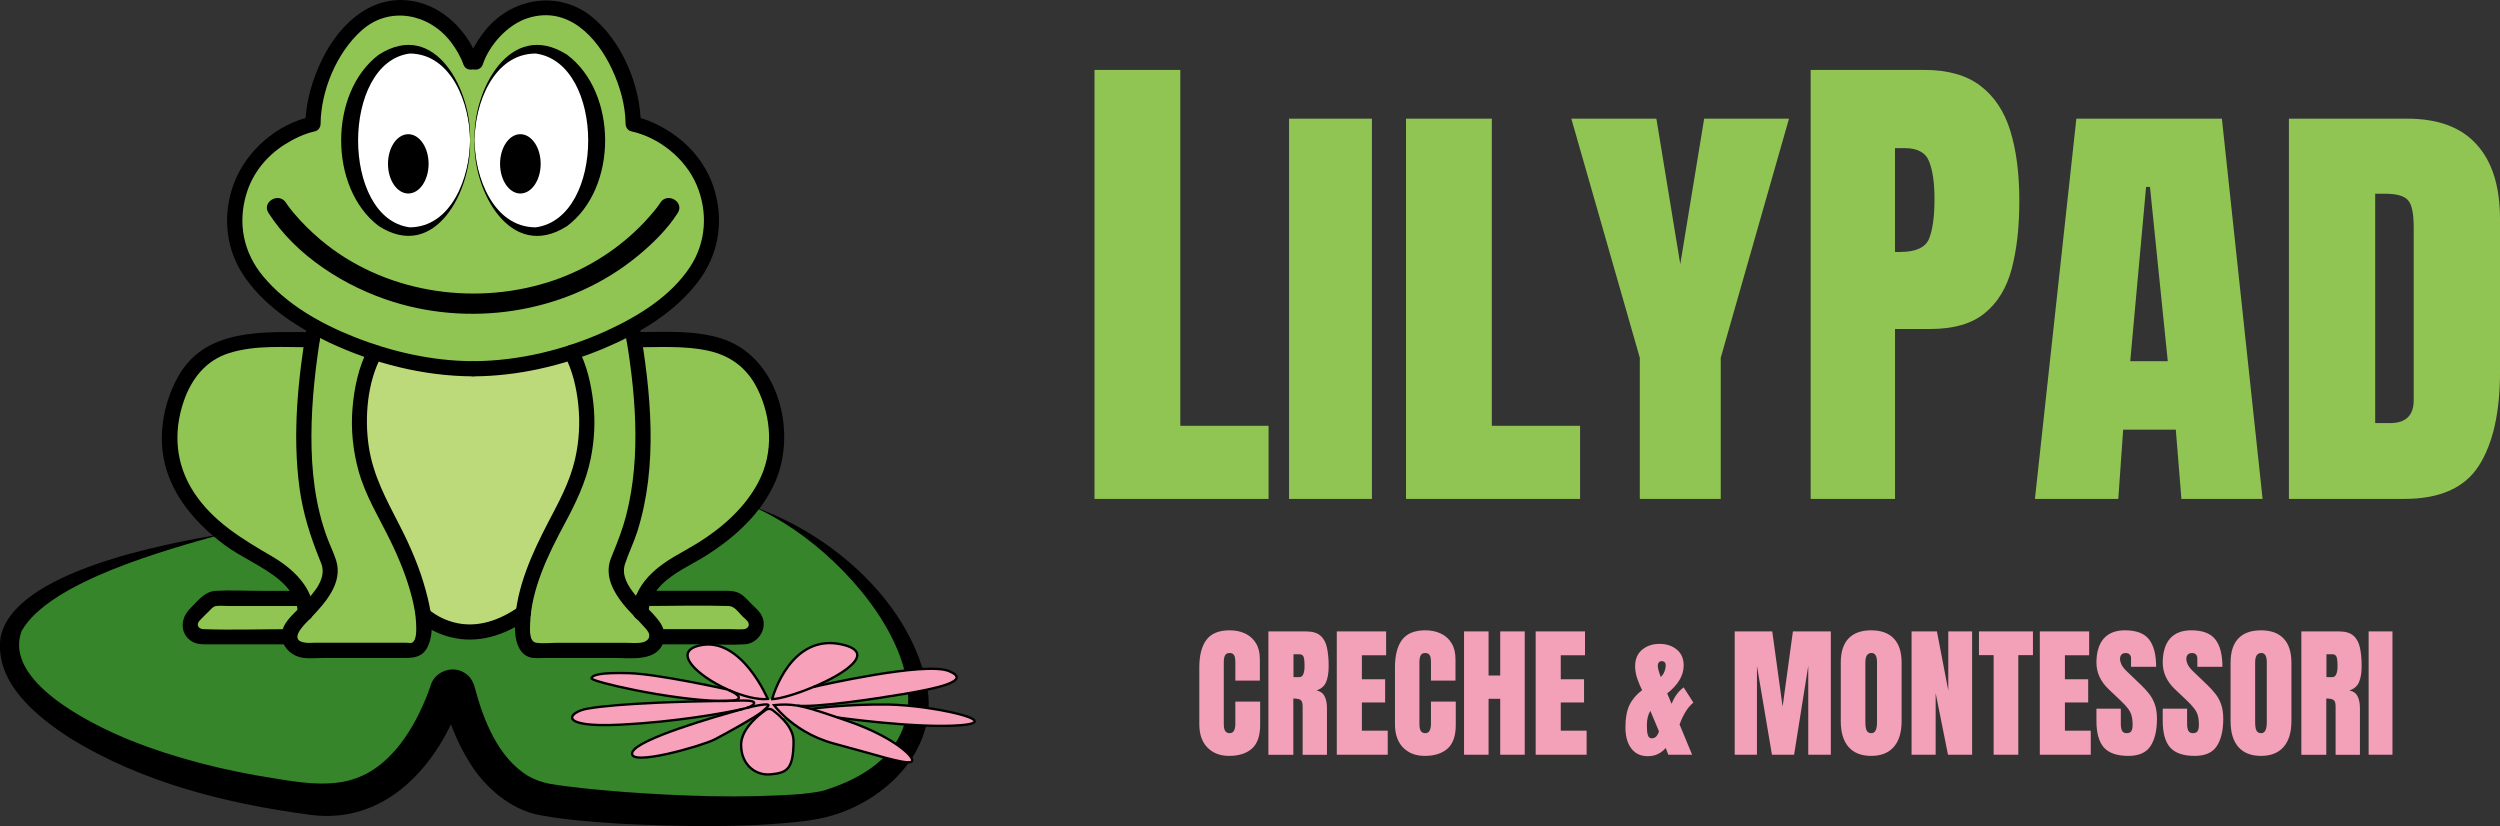<?xml version="1.0" encoding="UTF-8"?>
<svg id="Layer_2" data-name="Layer 2" xmlns="http://www.w3.org/2000/svg" viewBox="0 0 1058.92 349.92">
  <rect x="0" y="0" width="1058.92" height="349.92" fill="#333333" stroke="none"/>
  <defs>
    <style>
      .cls-1 {
        fill: #f3a0b9;
      }

      .cls-2 {
        fill: #f7a1bb;
      }

      .cls-3 {
        fill: #fff;
      }

      .cls-4 {
        fill: none;
        stroke: #000;
        stroke-miterlimit: 10;
      }

      .cls-5 {
        fill: #bdda7b;
      }

      .cls-6 {
        fill: #90c554;
      }

      .cls-7 {
        fill: #36852a;
      }
    </style>
  </defs>
  <g id="Layer_1" data-name="Layer 1">
    <g>
      <g>
        <path class="cls-6" d="M463.6,211.32V29.61h36.34v150.74h37.38v30.97h-73.72ZM546,211.32V50.26h35.1v161.06h-35.1ZM595.55,211.32V50.26h36.34v130.09h37.38v30.97h-73.72ZM694.57,211.32v-59.78l-29.01-101.28h36.03l10.12,61.64,10.12-61.64h35.93l-28.91,101.28v59.78h-34.28ZM766.94,211.32V29.61h48.01c10.05,0,18,2.24,23.85,6.71,5.92,4.47,10.15,10.84,12.7,19.1s3.82,18.1,3.82,29.53-1.07,20.61-3.2,28.81c-2.13,8.12-5.95,14.42-11.46,18.89-5.44,4.47-13.18,6.71-23.23,6.71h-14.76v71.96h-35.72ZM802.66,106.73h2.07c6.75,0,10.87-1.89,12.39-5.68,1.51-3.79,2.27-9.36,2.27-16.73,0-6.88-.76-12.18-2.27-15.9-1.45-3.79-4.92-5.68-10.43-5.68h-4.03v43.98ZM861.93,211.32l17.55-161.06h61.64l17.24,161.06h-34.38l-2.38-29.32h-22.3l-2.06,29.32h-35.31ZM909.01,79.17l-6.71,73.82h15.9l-7.54-73.82h-1.65ZM969.51,211.32V50.26h50.08c13.08,0,22.89,3.65,29.43,10.94,6.61,7.23,9.91,17.83,9.91,31.8v64.43c0,17.21-2.99,30.49-8.98,39.85-5.99,9.36-16.52,14.04-31.59,14.04h-48.84ZM1006.06,179.21h6.3c6.68,0,10.01-3.24,10.01-9.71v-73.1c0-6.06-.82-9.95-2.48-11.67-1.58-1.79-4.85-2.68-9.81-2.68h-4.03v97.15Z"/>
        <path class="cls-1" d="M520.57,320.17c-3.78,0-6.83-1.18-9.14-3.53-2.3-2.35-3.44-5.65-3.44-9.88v-24.11c0-5.06,1-8.94,3-11.63,2.02-2.69,5.29-4.04,9.83-4.04,2.47,0,4.67.45,6.59,1.36,1.94.91,3.46,2.28,4.57,4.1,1.11,1.8,1.66,4.08,1.66,6.83v9.02h-10.39v-7.72c0-1.56-.2-2.61-.59-3.15-.4-.56-1.01-.83-1.84-.83-.97,0-1.62.36-1.96,1.07-.34.69-.5,1.62-.5,2.79v26.15c0,1.45.21,2.46.62,3.06.44.59,1.05.89,1.84.89.89,0,1.51-.36,1.87-1.1.38-.73.56-1.68.56-2.85v-9.41h10.51v9.89c0,4.59-1.16,7.93-3.47,10-2.32,2.06-5.55,3.09-9.71,3.09ZM537.25,319.69v-52.24h16.03c2.67,0,4.69.61,6.06,1.84,1.37,1.21,2.28,2.91,2.73,5.1.47,2.18.71,4.74.71,7.69s-.37,5.12-1.1,6.83c-.71,1.7-2.07,2.88-4.07,3.53,1.64.34,2.79,1.16,3.44,2.47.67,1.28,1.01,2.96,1.01,5.02v19.77h-10.3v-20.45c0-1.52-.32-2.46-.95-2.82-.61-.38-1.61-.56-3-.56v23.84h-10.57ZM547.87,286.8h2.52c1.44,0,2.17-1.58,2.17-4.72,0-2.04-.16-3.38-.47-4.01-.32-.63-.91-.95-1.78-.95h-2.43v9.68ZM566.22,319.69v-52.24h20.9v10.09h-10.27v10.18h9.85v9.82h-9.85v11.96h10.95v10.18h-21.58ZM603.44,320.17c-3.78,0-6.83-1.18-9.14-3.53-2.29-2.35-3.44-5.65-3.44-9.88v-24.11c0-5.06,1-8.94,3-11.63,2.02-2.69,5.29-4.04,9.82-4.04,2.47,0,4.67.45,6.59,1.36,1.94.91,3.47,2.28,4.57,4.1,1.11,1.8,1.66,4.08,1.66,6.83v9.02h-10.39v-7.72c0-1.56-.2-2.61-.59-3.15-.4-.56-1.01-.83-1.84-.83-.97,0-1.62.36-1.96,1.07-.34.69-.5,1.62-.5,2.79v26.15c0,1.45.21,2.46.62,3.06.44.59,1.05.89,1.84.89.89,0,1.51-.36,1.87-1.1.38-.73.56-1.68.56-2.85v-9.41h10.51v9.89c0,4.59-1.16,7.93-3.47,10-2.32,2.06-5.55,3.09-9.71,3.09ZM620.12,319.69v-52.24h10.39v18.67h4.93v-18.67h10.39v52.24h-10.39v-23.69h-4.93v23.69h-10.39ZM650.46,319.69v-52.24h20.9v10.09h-10.27v10.18h9.86v9.82h-9.86v11.96h10.95v10.18h-21.58ZM698.01,320.31c-2.16,0-3.95-.53-5.37-1.6-1.41-1.09-2.45-2.54-3.15-4.36-.67-1.82-1.01-3.86-1.01-6.12,0-4.08.58-7.3,1.75-9.68,1.19-2.39,2.96-4.46,5.32-6.2-.67-1.33-1.34-2.9-1.99-4.72-.65-1.84-.98-3.64-.98-5.4,0-3.01.98-5.34,2.94-7,1.98-1.66,4.44-2.5,7.39-2.5s5.34.79,7.3,2.38c1.96,1.58,2.94,3.85,2.94,6.8,0,4.17-2.32,8.11-6.98,11.81l1.87,4.42c1.17-3.01,2.87-5.33,5.1-6.98l4.13,6.44c-2.33,1.86-4.28,4.95-5.85,9.26l5.31,12.82h-10.09l-1.1-2.88c-.77.97-1.81,1.8-3.12,2.49-1.31.67-2.78,1.01-4.42,1.01ZM703.47,286.74l.5-.53c.38-.4.73-1.01,1.07-1.84.34-.85.5-1.67.5-2.46,0-1.25-.58-1.87-1.75-1.87-.5,0-.89.19-1.19.56-.27.36-.42.79-.42,1.31,0,1.09.43,2.7,1.28,4.84ZM699.68,312.71c.85,0,1.52-.32,2.02-.95.49-.65.82-1.31.98-1.99l-3.62-8.64c-.99,1.46-1.49,3.46-1.49,6v.3c0,.71.03,1.48.09,2.32.06.81.24,1.51.53,2.11.3.57.79.86,1.49.86ZM734.76,319.69v-52.24h15.91l4.39,31.85,4.36-31.85h16.06v52.24h-9.56v-37.64l-6,37.64h-9.38l-6.35-37.64v37.64h-9.44ZM792.58,320.17c-4.18,0-7.37-1.26-9.59-3.77-2.2-2.53-3.3-6.18-3.3-10.95v-24.81c0-4.47,1.09-7.87,3.26-10.18,2.2-2.32,5.4-3.47,9.62-3.47s7.41,1.16,9.59,3.47c2.2,2.32,3.3,5.71,3.3,10.18v24.81c0,4.77-1.11,8.42-3.33,10.95-2.2,2.51-5.38,3.77-9.56,3.77ZM792.67,310.55c1.58,0,2.37-1.53,2.37-4.6v-25.5c0-2.57-.77-3.86-2.32-3.86-1.74,0-2.61,1.32-2.61,3.95v25.47c0,1.62.2,2.79.59,3.5.4.69,1.05,1.04,1.96,1.04ZM809.68,319.69v-52.24h10.74l4.81,25.02v-25.02h10.09v52.24h-10.21l-5.23-26.12v26.12h-10.21ZM844.44,319.69v-42.21h-6.21v-10.03h22.86v10.03h-6.2v42.21h-10.45ZM864,319.69v-52.24h20.9v10.09h-10.27v10.18h9.86v9.82h-9.86v11.96h10.95v10.18h-21.58ZM901.46,320.17c-4.77,0-8.21-1.19-10.33-3.56-2.1-2.37-3.15-6.15-3.15-11.34v-5.11h10.33v6.53c0,1.21.18,2.16.53,2.85.38.67,1.02,1.01,1.93,1.01s1.6-.28,1.96-.83c.38-.56.57-1.46.57-2.73,0-1.6-.16-2.94-.48-4.01-.32-1.09-.87-2.12-1.66-3.09-.77-.99-1.85-2.14-3.24-3.44l-4.69-4.45c-3.5-3.3-5.25-7.08-5.25-11.34s1.03-7.85,3.09-10.18c2.08-2.34,5.07-3.5,8.99-3.5,4.79,0,8.18,1.28,10.18,3.83,2.02,2.55,3.03,6.43,3.03,11.64h-10.63v-3.59c0-.71-.21-1.27-.62-1.66-.4-.4-.94-.59-1.63-.59-.83,0-1.45.24-1.84.71-.38.45-.57,1.05-.57,1.78s.2,1.52.59,2.37c.4.85,1.18,1.83,2.34,2.94l6.03,5.79c1.21,1.15,2.32,2.37,3.33,3.65,1.01,1.27,1.82,2.75,2.43,4.45.61,1.68.92,3.74.92,6.17,0,4.91-.91,8.76-2.73,11.55-1.8,2.77-4.95,4.16-9.44,4.16ZM929.54,320.17c-4.77,0-8.21-1.19-10.33-3.56-2.1-2.37-3.15-6.15-3.15-11.34v-5.11h10.33v6.53c0,1.21.18,2.16.53,2.85.38.67,1.02,1.01,1.93,1.01s1.6-.28,1.96-.83c.38-.56.57-1.46.57-2.73,0-1.6-.16-2.94-.48-4.01-.32-1.09-.87-2.12-1.66-3.09-.77-.99-1.85-2.14-3.24-3.44l-4.69-4.45c-3.5-3.3-5.25-7.08-5.25-11.34s1.03-7.85,3.09-10.18c2.08-2.34,5.07-3.5,8.99-3.5,4.79,0,8.18,1.28,10.18,3.83,2.02,2.55,3.03,6.43,3.03,11.64h-10.63v-3.59c0-.71-.21-1.27-.62-1.66-.4-.4-.94-.59-1.63-.59-.83,0-1.44.24-1.84.71-.38.45-.57,1.05-.57,1.78s.2,1.52.59,2.37c.4.85,1.18,1.83,2.34,2.94l6.03,5.79c1.21,1.15,2.32,2.37,3.33,3.65,1.01,1.27,1.82,2.75,2.43,4.45.61,1.68.92,3.74.92,6.17,0,4.91-.91,8.76-2.73,11.55-1.8,2.77-4.95,4.16-9.44,4.16ZM957.68,320.17c-4.18,0-7.37-1.26-9.59-3.77-2.2-2.53-3.29-6.18-3.29-10.95v-24.81c0-4.47,1.09-7.87,3.26-10.18,2.2-2.32,5.4-3.47,9.62-3.47s7.41,1.16,9.59,3.47c2.2,2.32,3.3,5.71,3.3,10.18v24.81c0,4.77-1.11,8.42-3.33,10.95-2.2,2.51-5.38,3.77-9.56,3.77ZM957.77,310.55c1.58,0,2.37-1.53,2.37-4.6v-25.5c0-2.57-.77-3.86-2.32-3.86-1.74,0-2.61,1.32-2.61,3.95v25.47c0,1.62.2,2.79.59,3.5.4.69,1.05,1.04,1.96,1.04ZM974.78,319.69v-52.24h16.03c2.67,0,4.69.61,6.06,1.84,1.37,1.21,2.28,2.91,2.73,5.1.48,2.18.71,4.74.71,7.69s-.37,5.12-1.1,6.83c-.71,1.7-2.07,2.88-4.07,3.53,1.64.34,2.79,1.16,3.44,2.47.67,1.28,1.01,2.96,1.01,5.02v19.77h-10.3v-20.45c0-1.52-.31-2.46-.95-2.82-.61-.38-1.61-.56-3-.56v23.84h-10.57ZM985.41,286.8h2.52c1.44,0,2.17-1.58,2.17-4.72,0-2.04-.16-3.38-.48-4.01-.32-.63-.91-.95-1.78-.95h-2.43v9.68ZM1003.28,319.69v-52.24h10.09v52.24h-10.09Z"/>
      </g>
      <g>
        <g>
          <path class="cls-3" d="M226.87,20.87c14.26,0,25.81,17.29,25.81,38.62s-11.55,38.59-25.81,38.59-25.84-17.27-25.84-38.59,11.58-38.62,25.84-38.62Z"/>
          <path class="cls-3" d="M173.59,20.87c14.09,0,25.5,17.29,25.5,38.62s-11.41,38.59-25.5,38.59-25.47-17.27-25.47-38.59,11.41-38.62,25.47-38.62Z"/>
          <path class="cls-7" d="M174.42,275.48c3.74,0,5.95-5.23,4.77-14.86l.34-.03s17.78,16.75,42.19-1.03c-1.43,10.32.8,15.92,4.66,15.92h44.82c1.66,0,3.29-.57,4.57-1.63,1.17-.94,2.29-2.34,2.46-4.14h36.93c4.6,0,6.92-5.57,3.66-8.83l-5.89-5.89c-.97-.94-2.29-1.52-3.66-1.52h-36.85c1.69-4.37,6.12-10.52,17.41-16.49,10.12-5.37,20.87-12.89,28.56-22.58,0,0,42.73,14.75,64.09,57.43,21.38,42.65-13.95,63.83-33.04,68.69-19.09,4.83-84.38,3.69-117.71-1.66-23.84-3.83-33.84-31.01-37.62-46.25-.6-2.46-4.06-2.63-4.89-.23-5.89,17.24-21.87,50.17-57,46.14C54.22,329.56-1.15,296.89,4.25,269.7c5.43-27.18,90.1-43.51,90.1-43.51,5.32,4.23,11.06,7.83,16.61,10.78,11.29,5.97,15.72,12.12,17.41,16.49h-36.85c-1.37,0-2.69.57-3.66,1.52l-5.89,5.89c-3.23,3.26-.94,8.83,3.66,8.83h36.93c.14,1.83,1.29,3.2,2.46,4.14,1.29,1.06,2.92,1.63,4.57,1.63h44.82Z"/>
          <path class="cls-5" d="M242.02,149.24s16.95,30.81-3.8,67.63c-10.2,18.15-15.09,32.64-16.49,42.68-24.41,17.78-42.19,1.03-42.19,1.03l-.34.03c-1.2-10.06-6.03-24.95-16.61-43.74-20.72-36.82-3.77-67.63-3.77-67.63,13.95,4.46,28.5,6.95,41.36,6.95h.46c12.89,0,27.44-2.49,41.39-6.95Z"/>
          <path class="cls-6" d="M132.23,143.9c.29-1.83.6-3.72.91-5.63v-.03c7.89,4.4,16.64,8.12,25.67,11.01,0,0-16.95,30.81,3.77,67.63,10.58,18.78,15.41,33.67,16.61,43.74,1.17,9.63-1.03,14.86-4.77,14.86h-44.82c-1.66,0-3.29-.57-4.57-1.63-1.17-.94-2.32-2.32-2.46-4.14-.14-1.72.57-3.8,3-6.29,1.26-1.31,2.52-2.57,3.74-3.86v-.03c6.29-6.52,11.32-12.66,10.43-19.38-1.03-7.83-18.32-26.9-7.52-96.25Z"/>
          <path class="cls-6" d="M271.49,259.5c1.2,1.29,2.49,2.6,3.77,3.92,2.4,2.49,3.14,4.57,2.97,6.29-.17,1.8-1.29,3.2-2.46,4.14-1.29,1.06-2.92,1.63-4.57,1.63h-44.82c-3.86,0-6.09-5.6-4.66-15.92,1.4-10.03,6.29-24.53,16.49-42.68,20.75-36.82,3.8-67.63,3.8-67.63,9-2.89,17.75-6.57,25.64-10.98.34,1.92.63,3.8.91,5.63,10.81,69.35-6.46,88.41-7.49,96.25-.89,6.72,4.14,12.83,10.4,19.35Z"/>
          <path class="cls-6" d="M278.27,269.7h-.03c.17-1.72-.57-3.8-2.97-6.29-1.29-1.31-2.57-2.63-3.77-3.92-.09-.4-.37-2.72.94-6.03h36.85c1.37,0,2.69.57,3.66,1.52l5.89,5.89c3.26,3.26.94,8.83-3.66,8.83h-36.9Z"/>
          <path class="cls-6" d="M91.52,253.46h36.85c1.34,3.4,1,5.72.94,6.06v.03c-1.23,1.29-2.49,2.54-3.74,3.86-2.43,2.49-3.14,4.57-3,6.29h-36.93c-4.6,0-6.89-5.57-3.66-8.83l5.89-5.89c.97-.94,2.29-1.52,3.66-1.52Z"/>
          <path class="cls-6" d="M272.44,253.46c-1.31,3.32-1.03,5.63-.94,6.03-6.26-6.52-11.29-12.63-10.4-19.35,1.03-7.83,18.29-26.9,7.49-96.25,28.24,0,50.05-2.34,58.71,29.16,4.57,16.58-.2,30.36-8.89,41.33-7.69,9.69-18.44,17.21-28.56,22.58-11.29,5.97-15.72,12.12-17.41,16.49Z"/>
          <path class="cls-6" d="M139.75,240.14c.89,6.72-4.14,12.86-10.43,19.38.06-.34.4-2.66-.94-6.06-1.69-4.37-6.12-10.52-17.41-16.49-5.55-2.94-11.29-6.55-16.61-10.78-15.38-12.26-27.24-29.96-20.84-53.14,8.66-31.5,30.47-29.16,58.71-29.16-10.81,69.35,6.49,88.41,7.52,96.25Z"/>
          <path class="cls-6" d="M199.09,59.49c0-21.32-11.41-38.62-25.5-38.62s-25.47,17.29-25.47,38.62,11.41,38.59,25.47,38.59,25.5-17.27,25.5-38.59ZM201.03,59.49c0,21.32,11.58,38.59,25.84,38.59s25.81-17.27,25.81-38.59-11.55-38.62-25.81-38.62-25.84,17.29-25.84,38.62ZM268.21,52.51s33.22,7.12,33.22,42.42c0,17.38-14.29,32.47-33.76,43.33-7.89,4.4-16.64,8.09-25.64,10.98-13.95,4.46-28.5,6.95-41.39,6.95h-.46c-12.86,0-27.41-2.49-41.36-6.95-9.03-2.89-17.78-6.6-25.67-11.01-19.47-10.86-33.76-25.96-33.76-43.31,0-35.3,33.22-42.42,33.22-42.42,0-17.27,13.43-49.34,36.27-49.34s30.53,23.24,30.53,23.24h2s7.69-23.24,30.53-23.24,36.27,32.07,36.27,49.34Z"/>
        </g>
        <g>
          <ellipse cx="172.94" cy="69.4" rx="8.6" ry="12.56"/>
          <ellipse cx="220.41" cy="69.4" rx="8.6" ry="12.56"/>
        </g>
        <g>
          <path d="M202.5,25.56c-3.7-11.06-12.9-20.98-24.18-24.28-19.02-5.58-34.25,7.98-42.02,24.16-4.02,8.38-6.84,17.72-6.93,27.07l2.36-3.1c-14.31,3.12-27.13,14.23-32.43,27.74-4.91,12.51-4.11,26.74,3.04,38.19,8.46,13.55,22.76,22.98,36.94,29.67,18.89,8.91,39.95,14.28,60.88,14.4,4.14.02,4.14-6.41,0-6.43-17.16-.1-34.3-3.98-50.22-10.3-14.19-5.63-28.47-13.68-38.39-25.53-8.45-10.1-10.97-22.56-7.14-35.17,2.63-8.67,8.49-15.89,16.1-20.72,3.92-2.49,8.35-4.64,12.92-5.64,1.38-.3,2.35-1.74,2.36-3.1.13-14.13,6.79-30.15,17.36-39.62,11.71-10.49,28.49-7.2,37.75,4.78,2.26,2.92,4.43,6.77,5.37,9.59,1.31,3.91,7.52,2.23,6.2-1.71h0Z"/>
          <path d="M131.59,261.8c6.09-6.36,13.8-14.85,10.79-24.42-1-3.17-2.51-6.19-3.68-9.3-5.22-13.93-6.84-28.78-6.79-43.58.05-15.24,1.87-30.37,4.34-45.38.67-4.05-5.53-5.79-6.2-1.71-3.76,22.83-6.31,46.27-3.18,69.34,1.42,10.48,4.46,20.11,8.38,29.87.49,1.22,1.08,2.51,1.3,3.82,1.09,6.5-5.49,12.62-9.51,16.82-2.86,2.99,1.68,7.54,4.55,4.55h0Z"/>
          <path d="M156.03,147.62c-4.18,7.66-6.05,16.91-6.74,25.5-.7,8.72.2,17.61,2.5,26.05,2.93,10.76,8.73,19.97,13.57,29.9,3.81,7.8,7.11,15.92,9.21,24.36.88,3.56,1.58,7.2,1.69,10.87.06,1.85.4,6.96-1.79,7.95-.52.23-1.64,0-2.19,0h-39.31c-1.09,0-2.26.12-3.35,0-8.16-.87-.46-7.94,1.95-10.43,2.87-2.98-1.67-7.53-4.55-4.55-3.14,3.25-7.6,6.8-7.7,11.76-.08,4.34,3.38,8.14,7.45,9.27,3.24.9,7.18.38,10.49.38h34.51c4.06,0,7.42-.64,9.39-4.76,3.38-7.07,1.13-16.62-.82-23.84-2.58-9.61-6.61-18.86-11.15-27.69-5.58-10.86-11.16-21.03-12.99-33.29s-.6-27.29,5.36-38.24c1.98-3.64-3.57-6.89-5.55-3.25h0Z"/>
          <path d="M132.53,259.55c0,1.62.07-1.63.05-1.91-.07-1.28-.31-2.58-.68-3.81-.67-2.23-1.75-4.39-3.08-6.29-3.53-5.07-8.54-8.93-13.84-12.01-12.42-7.24-24.75-14.62-32.82-26.94-7.77-11.86-8.89-25.41-4.3-38.72,3.28-9.51,9.38-17.24,19.2-20.32,11.2-3.51,23.59-2.44,35.16-2.43,4.14,0,4.15-6.43,0-6.43-20.63-.02-45.31-1.92-56.87,19-6.58,11.89-8.89,26.74-4.68,39.8,4.15,12.89,13.54,23.17,24.2,31.15,7.52,5.63,16.62,9.13,23.74,15.22,4.41,3.78,7.48,8.6,7.48,13.7,0,4.14,6.43,4.15,6.43,0h0Z"/>
          <path d="M122.57,266.49c-12.09,0-24.26.43-36.34,0-2.28-.08-3.29-1.9-1.63-3.69,1.28-1.39,2.68-2.68,4.01-4.01.88-.88,1.64-1.93,2.94-2.1,1.79-.23,3.76,0,5.56,0h31.26c4.14,0,4.15-6.43,0-6.43h-18.65c-6.14,0-12.4-.37-18.53.02-4.64.29-7.81,4.61-10.84,7.68-3.86,3.91-4.3,10.29.71,13.6,2.39,1.58,5.15,1.36,7.86,1.36h33.66c4.14,0,4.15-6.43,0-6.43h0Z"/>
          <path d="M204.5,27.27c2.69-8.01,10.28-16.88,19.28-19.67,16.73-5.18,29.04,7.92,35.52,21.87,3.31,7.13,5.61,15.15,5.68,23.05.01,1.35.98,2.8,2.36,3.1,11.83,2.58,22.87,11.46,27.65,22.54,4.92,11.42,4.18,24.37-2.63,34.79-8.17,12.49-21.95,20.96-35.25,27.06-17.56,8.05-37.14,12.85-56.49,12.97-4.14.02-4.15,6.46,0,6.43,18.79-.11,37.6-4.5,54.9-11.73,15.01-6.28,30.02-15.09,40.05-28.21,8.57-11.2,11.06-24.8,7.24-38.38-2.84-10.08-9.27-18.52-17.84-24.42-4.7-3.23-10.29-6.02-15.91-7.25l2.36,3.1c-.15-16.3-7.98-35.14-20.8-45.47-14.08-11.35-33.83-8.03-45,5.73-3.08,3.79-5.76,8.13-7.32,12.79-1.32,3.93,4.89,5.62,6.2,1.71h0Z"/>
          <path d="M279.68,85.88c-.22.35-.46.69-.7,1.03-.29.41-.59.81-.89,1.21s-.39.5,0,0c-.26.33-.52.66-.79.99-2.73,3.35-5.71,6.5-8.88,9.44-10.41,9.63-23,16.86-36.53,21.07-32.41,10.08-69.95,4-96.11-18.07-4.1-3.46-7.93-7.24-11.38-11.34-.58-.69-1.14-1.38-1.69-2.09.72.93-.42-.57-.67-.91-.32-.44-.63-.88-.92-1.34-2.96-4.64-10.39-.34-7.4,4.33,11.64,18.23,32.7,31.41,52.91,37.69,35.19,10.93,75.26,3.9,103.72-19.66,6.22-5.15,12.36-11.18,16.73-18.03,2.98-4.67-4.44-8.97-7.4-4.33h0Z"/>
          <path d="M239.25,150.87c3.24,5.94,4.98,13.6,5.69,20.5.81,7.77.36,15.64-1.4,23.25-2.24,9.68-6.82,17.95-11.37,26.67-6.8,13.04-13.65,28.03-14.08,43.02-.14,4.97.68,12.58,6.51,14.14,2.01.54,4.4.23,6.45.23h28.96c7.09,0,18.5,1.84,21.13-7.1.92-3.12-.2-6.16-2.09-8.66-2.99-3.95-6.93-7.15-10.06-11.01-2.97-3.67-5.83-8.2-4.26-13.02,1.51-4.63,3.71-9.02,5.19-13.67,8.93-28.02,5.8-59.4.85-87.81-.71-4.07-6.91-2.34-6.2,1.71,4.47,25.67,7.24,53.6.65,79.19-1.42,5.5-3.43,10.74-5.58,15.99-.58,1.41-1.2,2.85-1.53,4.34-1.37,6.27,1.82,12.1,5.57,16.87,2.86,3.64,6.28,6.71,9.32,10.18.99,1.12,2.4,2.55,1.94,4.19-.45,1.6-2.36,2.23-3.78,2.38-2.13.22-4.41,0-6.55,0h-28.23c-2.96,0-6.25.41-9.18,0-3.12-.44-2.73-5.45-2.66-7.94.41-14.67,7.67-29.52,14.46-42.16,4.85-9.02,9.21-17.93,11.24-28.06,1.55-7.75,1.97-15.73,1.06-23.59-.9-7.75-2.7-15.97-6.48-22.89-1.98-3.64-7.54-.39-5.55,3.25h0Z"/>
          <path d="M274.71,259.55c0-4.13,2.02-8.35,5.41-11.78,5.34-5.4,12.4-8.32,18.75-12.31,12.34-7.76,23.89-18.15,29.68-31.81,9.1-21.49.86-52.81-23.1-60.31-11.76-3.68-24.73-2.67-36.87-2.66-4.14,0-4.15,6.44,0,6.43,10.34,0,21.09-.76,31.28,1.42,9.42,2.02,16.52,7.27,20.86,15.95,6.17,12.36,7.03,27.12.61,39.53-6.66,12.87-18.69,22.21-31.14,29.12-6.43,3.57-12.77,7.3-17.32,13.22-1.37,1.79-2.49,3.67-3.34,5.77-.6,1.49-1.02,3.01-1.21,4.61-.07.62-.14,1.22-.12,1.84,0,.36.08,2.52.08.98,0,4.14,6.43,4.15,6.43,0h0Z"/>
          <path d="M278.27,272.92h18.68c6.13,0,12.38.35,18.5-.01s10.34-7.55,6.69-13.02c-1.02-1.53-2.54-2.78-3.82-4.07-1.19-1.19-2.32-2.48-3.62-3.55-2.62-2.16-5.55-2.02-8.68-2.02h-33.58c-4.14,0-4.15,6.43,0,6.43,12.07,0,24.19-.35,36.26,0,2.42.07,4.13,2.73,5.73,4.33.78.78,2.32,1.86,2.65,2.98.4,1.37-.68,2.36-1.93,2.5-1.81.2-3.75,0-5.56,0h-31.31c-4.14,0-4.15,6.43,0,6.43h0Z"/>
          <path d="M177.26,262.86c3.69,3.45,8.73,5.8,13.57,7.03,11.52,2.93,23.08-.79,32.52-7.56,1.42-1.02,2.07-2.79,1.15-4.4-.8-1.4-2.99-2.16-4.4-1.15-8.16,5.85-17.96,9.5-27.98,6.8-2.88-.78-5.24-1.81-7.81-3.43-.41-.26-.82-.53-1.22-.82-.2-.14-.39-.28-.58-.42-.63-.45.47.39.05.04-.25-.21-.51-.41-.75-.64-3.02-2.82-7.58,1.71-4.55,4.55h0Z"/>
        </g>
        <g>
          <path d="M199.09,59.49c.97,20.74-14.65,51.77-38.73,36.21-21.14-16.07-21.14-56.42,0-72.48,24.1-15.55,39.69,15.53,38.73,36.27h0ZM199.09,59.49c-.02-15.23-7.68-36.65-25.48-36.82-29.19,3.76-29.28,69.84-.02,73.63,17.82-.16,25.47-21.57,25.5-36.81h0Z"/>
          <path d="M201.03,59.49c0,15.37,7.94,36.73,25.84,36.81,29.73-3.93,29.67-69.72-.02-73.63-17.89.11-25.82,21.45-25.82,36.82h0ZM201.03,59.49c-.96-20.94,14.96-51.68,39.14-36.33,21.53,16.1,21.53,56.51,0,72.62-24.1,15.37-40.14-15.38-39.15-36.28h0Z"/>
        </g>
        <path d="M94.35,226.19c-23.28,6.54-73.27,20-85.21,41.09-7.73,21.15,28.82,39.17,45.07,45.89,19.87,8.02,41.02,13.29,62.25,16.56,21.95,3.73,37.97,4.71,53.03-14.5,5.05-6.52,9.02-14.34,11.98-22.24,0,0,.87-2.44.87-2.44,1.76-6.53,10.25-9.27,15.48-4.78,1.69,1.25,2.96,3.79,3.31,5.53,3.7,13.99,9.94,29.6,22.44,37.3,2.82,1.64,5.96,2.75,9.17,3.38,10.19,1.66,20.45,2.56,30.79,3.41,25.18,1.84,50.66,2.8,75.84.93,2.28-.31,7.6-.79,9.94-1.59,74.27-23.44,15.73-100.91-30.92-120.34,33.83,11.46,68.4,41.47,74.59,78.08,3.54,25.49-17.63,46.31-40.64,52.99-3.19,1.04-8.27,1.86-11.68,2.35-25.96,2.96-52.03,2.3-78.06,1.08-11.21-.71-22.62-1.55-33.74-3.58-12.75-2.28-23.75-12.07-30.06-22.53-5.52-8.86-9.03-18.18-11.5-28.03-.04-.19-.19-.7-.02-.1.22.68.76,1.5,1.44,2.06,2.39,2.03,6.05.93,7.13-1.85.17-.49-.12.31-.14.36-9.51,28.33-32.03,54.53-64.75,49.85-35.23-4.71-70.64-13.59-101.23-32.38-14.25-9.26-31.87-23.3-29.55-42.45,5.2-28.14,69.84-39.98,94.14-44.06h0Z"/>
        <g>
          <path class="cls-2" d="M356.65,272.99c14.72,3.34,1.54,12.23-12.09,17.98-.06.03-.09.03-.09.03-6.89,2.89-13.86,4.97-17.44,5.15,0,0,0-.03.03-.06.4-1.54,8.06-28.01,29.59-23.1Z"/>
          <path class="cls-2" d="M401.96,284.25c10.43,4.26-6.49,7.55-19.07,9.69-12.75,2.17-37.68,5.8-45.08,4.95-.09,0-.14-.03-.2-.03-3.26-.54-6.09-.54-9.75-.2,0,0,1.6,2.26,4.83,5.17l-1.4.46c-1.46-1.52-3-2.74-4.06-3.54-.86-.63-2-.66-2.89-.03-.46.31-.97.71-1.57,1.17l-.17-.23c.34-.26.6-.49.71-.63.6-.71,3.26-2.49,1.72-2.63-1.86-.17-5.83.71-8.75,1.46.57-.17.97-.31,1.14-.4,1.26-.6,3.57-2,.46-2.57-1.2-.2-4.43-.2-7.4-.11,5.77-.8-.11-3.74-1.86-4.52,5.86,2.57,12.03,4.23,16.58,3.83h1.86s-.03.06-.03.06c3.57-.17,10.55-2.26,17.44-5.15,0,0,.03,0,.09-.03,2.34-.54,47.28-10.86,57.4-6.72Z"/>
          <path class="cls-2" d="M376.29,298.43c18.07.26,49.39,7.12,30.93,8.72-18.47,1.57-52.51-3.26-52.51-3.26-4.63-1.6-8.2-2.77-11.15-3.63,0,0,14.69-2.09,32.73-1.83Z"/>
          <path class="cls-2" d="M359.88,305.69c19.15,6.66,28.9,15.98,26.01,17.04-2.89,1.03-15.38-3.2-32.53-7.75-9.63-2.54-16.49-7.4-20.67-11.15-3.23-2.92-4.83-5.17-4.83-5.17,3.66-.34,6.49-.34,9.75.2.06,0,.11.03.2.03,1.72.31,3.57.74,5.75,1.37,2.94.86,6.52,2.03,11.15,3.63,1.57.54,3.32,1.14,5.17,1.8Z"/>
          <path class="cls-2" d="M336.12,313.86c0,12.38-3.09,13.49-9.8,14.12-6.17.57-12.41-3.92-12.41-12.49,0-5.77,5.35-10.89,8.86-13.61.6-.46,1.11-.86,1.57-1.17.89-.63,2.03-.6,2.89.03,1.06.8,2.6,2.03,4.06,3.54,2.49,2.54,4.83,5.92,4.83,9.58Z"/>
          <path class="cls-2" d="M325.03,298.4c1.54.14-1.11,1.92-1.72,2.63-.11.14-.37.37-.71.63-3.2,2.46-15.26,9.12-19.92,11.55-5.17,2.69-37.27,11.98-34.82,5.37,2.12-5.6,35.73-15.24,45.88-18.04.29-.09.63-.17,1-.29.46-.11.97-.26,1.54-.4,2.92-.74,6.89-1.63,8.75-1.46Z"/>
          <path class="cls-2" d="M317.89,296.89c3.12.57.8,1.97-.46,2.57-.17.09-.57.23-1.14.4-.57.14-1.09.29-1.54.4-7.43,1.74-28.59,5.52-51.74,6.69-27.64,1.4-22.15-5.37-14.24-6.77,13.58-2.4,43.94-3.09,55.74-3.26.89.03,1.77.03,2.6.03,1.37,0,2.49-.09,3.32-.17h.06c2.97-.09,6.2-.09,7.4.11Z"/>
          <path class="cls-2" d="M308.63,292.25c1.74.77,7.63,3.72,1.86,4.52h-.06c-2.23.03-4.29.09-5.23.11-.23,0-.43,0-.69.03-21.1-.57-54.37-8.23-53.97-9.6.4-1.46,3.6-2.49,15.89-2.17,11.92.31,39.93,6.52,41.68,6.89.06.03.09.03.09.03,0,0,.17.06.43.2Z"/>
          <path class="cls-2" d="M325.2,296.08c-4.55.4-10.72-1.26-16.58-3.83-.26-.14-.43-.2-.43-.2,0,0-.03,0-.09-.03-12.78-5.8-23.7-15.95-11.72-18.64,17.61-3.97,28.81,22.7,28.81,22.7Z"/>
        </g>
        <g>
          <path class="cls-4" d="M308.63,292.25c5.86,2.57,12.03,4.23,16.58,3.83,0,0-11.21-26.67-28.81-22.7-11.98,2.69-1.06,12.83,11.72,18.64"/>
          <path class="cls-4" d="M344.47,291c-6.89,2.89-13.86,4.97-17.44,5.15,0,0,0-.03.03-.06.4-1.54,8.06-28.01,29.59-23.1,14.72,3.34,1.54,12.23-12.09,17.98"/>
          <path class="cls-4" d="M310.43,296.77c-2.23.03-4.29.09-5.23.11-.23,0-.43,0-.69.03-11.81.17-42.16.86-55.74,3.26-7.92,1.4-13.41,8.18,14.24,6.77,23.15-1.17,44.31-4.95,51.74-6.69"/>
          <path class="cls-4" d="M316.29,299.86c.57-.17.97-.31,1.14-.4,1.26-.6,3.57-2,.46-2.57-1.2-.2-4.43-.2-7.4-.11"/>
          <path class="cls-4" d="M308.63,292.25c-.26-.14-.43-.2-.43-.2,0,0-.03,0-.09-.03-1.74-.37-29.76-6.57-41.68-6.89-12.29-.31-15.49.71-15.89,2.17-.4,1.37,32.87,9.03,53.97,9.6.89.03,1.77.03,2.6.03,1.37,0,2.49-.09,3.32-.17h.06c5.77-.8-.11-3.74-1.86-4.52Z"/>
          <path class="cls-4" d="M322.6,301.66c.34-.26.6-.49.71-.63.6-.71,3.26-2.49,1.72-2.63-1.86-.17-5.83.71-8.75,1.46-.57.14-1.09.29-1.54.4-.37.11-.71.2-1,.29-10.15,2.8-43.76,12.43-45.88,18.04-2.46,6.6,29.64-2.69,34.82-5.37,4.66-2.43,16.72-9.09,19.92-11.55Z"/>
          <path class="cls-4" d="M331.29,304.29c2.49,2.54,4.83,5.92,4.83,9.58,0,12.38-3.09,13.49-9.8,14.12-6.17.57-12.41-3.92-12.41-12.49,0-5.77,5.35-10.89,8.86-13.61.6-.46,1.11-.86,1.57-1.17.89-.63,2.03-.6,2.89.03,1.06.8,2.6,2.03,4.06,3.54Z"/>
          <path class="cls-4" d="M337.61,298.86c-3.26-.54-6.09-.54-9.75-.2,0,0,1.6,2.26,4.83,5.17,4.17,3.74,11.03,8.6,20.67,11.15,17.15,4.55,29.64,8.78,32.53,7.75,2.89-1.06-6.86-10.38-26.01-17.04-1.86-.66-3.6-1.26-5.17-1.8-4.63-1.6-8.2-2.77-11.15-3.63-2.17-.63-4.03-1.06-5.75-1.37"/>
          <path class="cls-4" d="M354.7,303.89s34.04,4.83,52.51,3.26c18.47-1.6-12.86-8.46-30.93-8.72-18.04-.26-32.73,1.83-32.73,1.83"/>
          <path class="cls-4" d="M344.47,291s.03,0,.09-.03c2.34-.54,47.28-10.86,57.4-6.72,10.43,4.26-6.49,7.55-19.07,9.69-12.75,2.17-37.68,5.8-45.08,4.95-.09,0-.14-.03-.2-.03"/>
        </g>
      </g>
    </g>
  </g>
</svg>